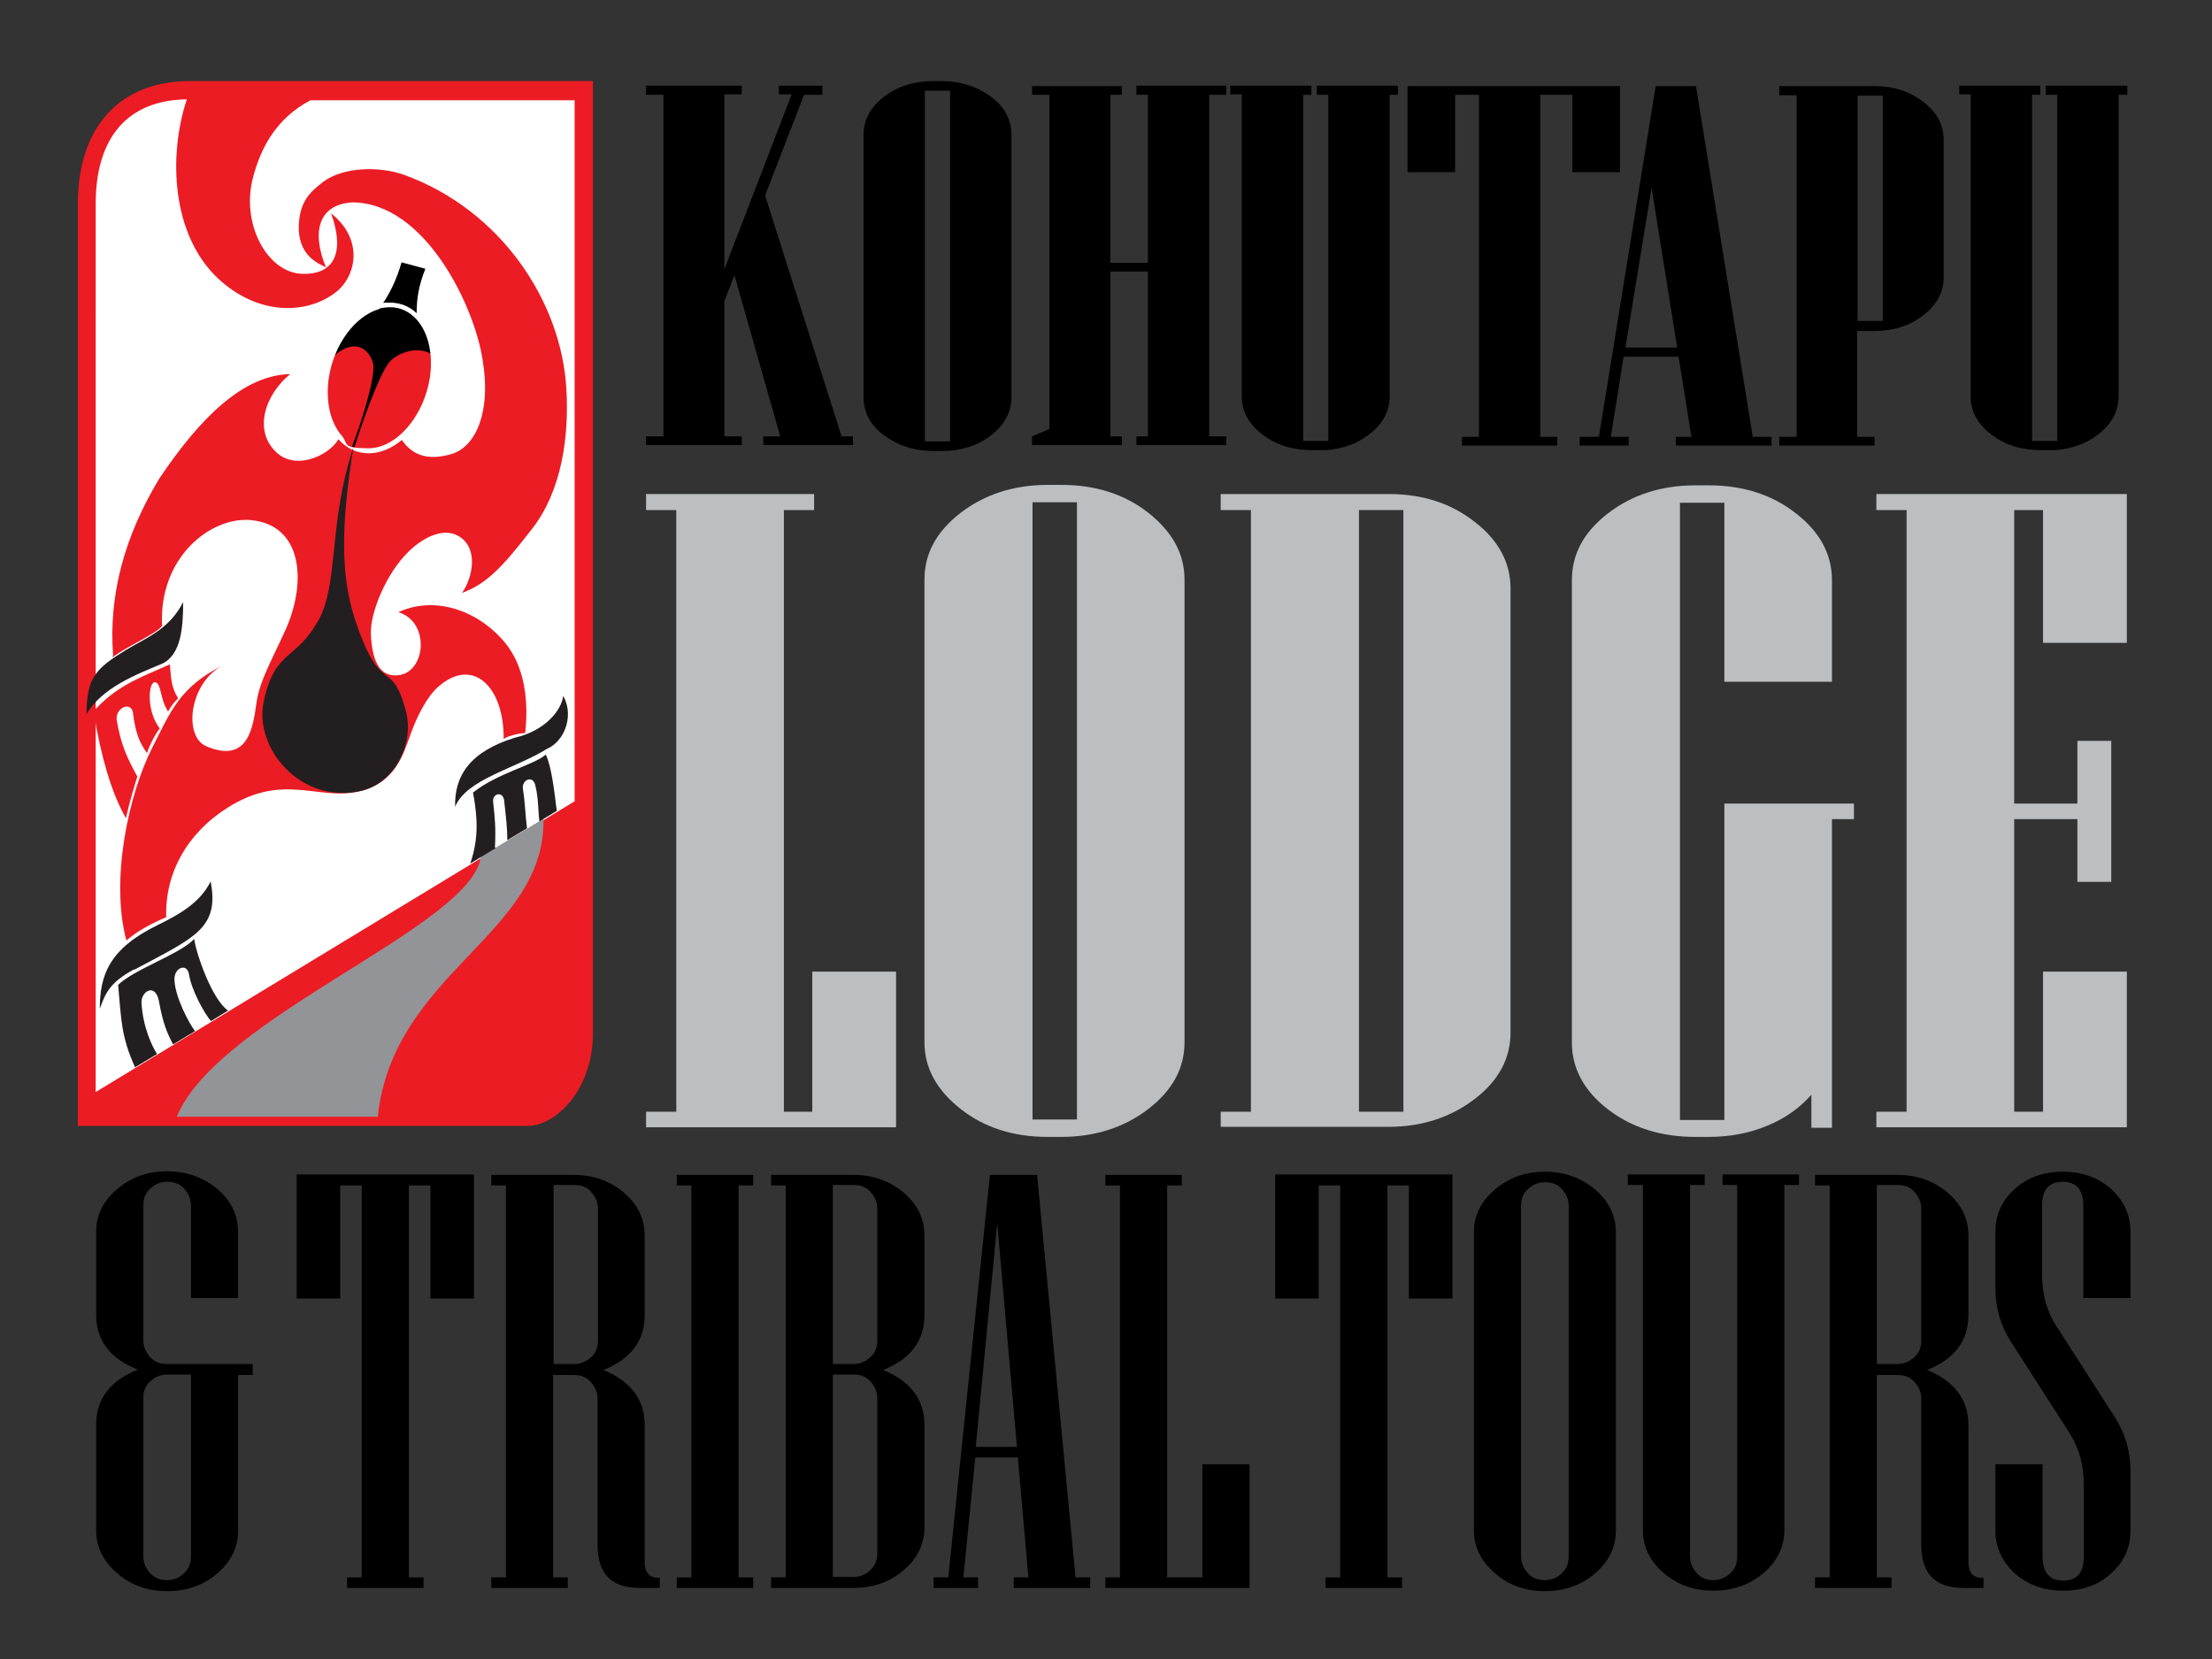 <?xml version="1.0" encoding="UTF-8"?>
<svg xmlns="http://www.w3.org/2000/svg" id="Layer_2" data-name="Layer 2" version="1.1" viewBox="0 0 483.1 362.4">
  <rect x="0" y="0" width="483.1" height="362.4" fill="#333333" stroke="none"/>
  <defs>
    <style>
      .cls-1 {
        fill: #ec1c24;
      }

      .cls-1, .cls-2, .cls-3, .cls-4, .cls-5, .cls-6, .cls-7, .cls-8 {
        stroke-width: 0px;
      }

      .cls-1, .cls-3, .cls-4, .cls-7 {
        fill-rule: evenodd;
      }

      .cls-2 {
        fill: none;
      }

      .cls-3 {
        fill: #231f20;
      }

      .cls-4 {
        fill: #929497;
      }

      .cls-5 {
        fill: #bcbec0;
      }

      .cls-6 {
        fill: #000;
      }

      .cls-7, .cls-8 {
        fill: #fff;
      }
    </style>
  </defs>
  <path class="cls-5" d="M258.7,227.6c0,5.7-2.6,10.5-7.9,14.6-5.2,4-11.6,6.1-19,6.1h-3c-7.4,0-13.8-2-19-6.1s-7.9-8.9-7.9-14.6v-101c0-5.7,2.6-10.5,7.9-14.6,5.2-4,11.6-6.1,19-6.1h3c7.4,0,13.8,2,19,6.1s7.9,8.9,7.9,14.6v101ZM235.2,109.7h-9.7v134.8h9.7V109.7Z"></path>
  <path class="cls-5" d="M266.6,246.2v-3.4h6.6V111.4h-6.6v-3.5h36.7c7.4,0,13.6,2,18.8,6.1,5.2,4,7.8,8.9,7.8,14.5v97c0,5.7-2.6,10.5-7.8,14.5-5.2,4-11.5,6.1-18.8,6.1h-36.7ZM306.5,111.4h-9.7v131.4h9.7V111.4Z"></path>
  <path class="cls-5" d="M376.6,175.5h28.3v3.4h-4.8v67.4h-4.5v-7.2c-2.5,2.8-5.6,5.1-9.5,6.7-4,1.7-8.3,2.5-12.9,2.5h-3c-7.4,0-13.8-2-19-6s-7.9-8.9-7.9-14.6v-101c0-5.7,2.6-10.5,7.9-14.6,5.2-4,11.6-6.1,19-6.1h3c7.4,0,13.8,2,19,6.1,5.2,4,7.9,8.9,7.9,14.6v22.2h-23.5v-39.1h-9.7v134.8h9.7v-69.1h0Z"></path>
  <polygon class="cls-5" points="446.2 107.9 409.8 107.9 409.8 111.4 416.4 111.4 416.4 242.8 409.8 242.8 409.8 246.2 446.2 246.2 464.5 246.2 464.5 231.4 464.5 212.2 446.2 212.2 446.2 242.8 439.9 242.8 439.9 178.9 453.7 178.9 453.7 192.6 461.1 192.6 461.1 161.8 453.7 161.8 453.7 175.5 439.9 175.5 439.9 111.4 446.2 111.4 446.2 140.4 464.5 140.4 464.5 122.8 464.5 107.9 446.2 107.9"></polygon>
  <polygon class="cls-5" points="177.4 212.2 177.4 242.8 171.2 242.8 171.2 111.4 177.8 111.4 177.8 107.9 141.1 107.9 141.1 111.4 147.7 111.4 147.7 242.8 141.1 242.8 141.1 246.2 177.4 246.2 195.7 246.2 195.7 231.4 195.7 212.2 177.4 212.2"></polygon>
  <g>
    <path class="cls-6" d="M179.6,18.8v1.9h-4l-8.5,22,16.7,52.6h2.5v1.9h-19.6v-1.9h3.7l-10-35.2-2.2,5.7v29.5h3.8v1.9h-20.9v-1.9h3.8V20.7h-3.8v-2h20.9v1.9h-3.8v38.2l14.7-38.2h-2.8v-1.9h9.5Z"></path>
    <path class="cls-6" d="M220.9,86.8c0,3.2-1.5,6-4.5,8.3-3,2.3-6.6,3.4-10.8,3.4h-1.7c-4.2,0-7.8-1.2-10.8-3.4s-4.5-5.1-4.5-8.3V29.4c0-3.2,1.5-6,4.5-8.3s6.6-3.4,10.8-3.4h1.7c4.2,0,7.8,1.2,10.8,3.4s4.5,5.1,4.5,8.3v57.3ZM207.5,19.8h-5.5v76.6h5.5V19.8Z"></path>
    <path class="cls-6" d="M267.8,18.8v1.9h-3.7v74.6h3.7v1.9h-19.6v-1.9h2.5v-36h-8.2v36h2.5v1.9h-19.6v-1.9l3.8-1.6V20.7h-3.8s0-1.9,0-1.9h19.6v1.9h-2.5v36.7h8.2V20.7h-2.5v-2h19.6Z"></path>
    <path class="cls-6" d="M370.4,18.8l12.4,76.6h4.1v1.9h-20.9v-1.9h3.4l-2.8-17.5h-12l-2.8,17.5h3.9v1.9h-10.7v-1.9h4.2l12.4-76.6s8.7,0,8.7,0ZM355,75.9h11.3l-5.6-34.9-5.7,34.9Z"></path>
    <path class="cls-6" d="M388.6,97.3v-1.9h3.8V20.8h-3.8v-2h20.8c4.2,0,7.8,1.2,10.7,3.5,3,2.3,4.4,5,4.4,8.3v30c0,3.2-1.5,6-4.5,8.3-3,2.3-6.6,3.4-10.8,3.4h-3.6v23.1h3.8v1.9h-20.8ZM411.2,20.9h-5.5v49.2h5.5V20.9Z"></path>
    <polygon class="cls-6" points="347.5 18.8 343.4 18.8 317.8 18.8 311.9 18.8 307.4 18.8 307.4 37.6 317.8 37.6 317.8 20.7 323 20.7 323 95.4 319.3 95.4 319.3 97.3 340.1 97.3 340.1 95.4 336.4 95.4 336.4 20.7 343.4 20.7 343.4 37.6 353.8 37.6 353.8 18.8 347.5 18.8"></polygon>
    <path class="cls-6" d="M287.6,18.8v1.9h2.5v70.8s0,4.8,0,4.8h-5.5V20.7s1.8,0,1.8,0v-2h-17.7v1.9h2.5v66c0,3.2,1.5,6,4.5,8.3,3,2.3,6.6,3.4,10.8,3.4h1.7c.6,0,1.1,0,1.6,0,3.5-.3,6.6-1.4,9.2-3.4,3-2.3,4.5-5.1,4.5-8.3V20.7h1.8v-2h-17.7Z"></path>
    <path class="cls-6" d="M446.8,18.8v1.9h2.5v70.8s0,4.8,0,4.8h-5.5V20.7s1.8,0,1.8,0v-2h-17.7v1.9h2.5v66c0,3.2,1.5,6,4.5,8.3,3,2.3,6.6,3.4,10.8,3.4h1.7c.6,0,1.1,0,1.6,0,3.5-.3,6.6-1.4,9.2-3.4,3-2.3,4.5-5.1,4.5-8.3V20.7h1.9v-2h-17.7Z"></path>
  </g>
  <g>
    <path class="cls-7" d="M41.5,19.7h86v205.9c0,11.4-7.3,18.4-12.2,18.4H18.9V44.5c0-15.7,8.1-24.8,22.5-24.8Z"></path>
    <path class="cls-1" d="M24.7,143.2c-1-13.4,2.5-26.1,10.1-38.7,9-13.4,18.4-22.6,28.6-22.8-5.3,4.2-8.4,12.4-2.8,17.3,4.5,3.9,12.1.1,13.7-3.8l12.8-.2c2.4,4.4,6.2,5.8,11.7,4.1,5.2-1.7,8.5-9.3,6.6-20.5-1.7-11.5-12.5-34.4-28.5-34.4-7.6.5-8.8,6.8-5.7,14.2-1.4-.8-6.5-2.4-5.9-9.9.4-4.8,2.6-6.7,5.3-8.8,4.3-3.2,12.1-3.5,17.7-1.5,20.9,7.6,34.3,27.4,35.4,46.8.6,10.3-1,22.2-7.5,30.5-6.5,8.4-9.9,12-15.3,14,2.4-3.4,3.7-10-.9-12.5-3.3-1.8-7.6.4-10.7,3.4-4.9,4.7-8.5,13.4-8.3,18.1.3,6.7,2.4,9.6,6.4,8.9,5.6-1,6.5-11.6-.4-13.7,7.5-3.5,16.8-.8,22.9,6.2,5.9,6.7,5.2,16.4,4.8,20.2-1.2,0-3.8.6-4.7,1.3.1-11.4-6.7-18.1-14.3-11.4-2.6,2.3-4.7,6.7-5.9,10-1.7,4.7-3.4,10.9-11.2,12.8-9.1,2.2-16.6-4.2-28.9,3.6-8.9,5.6-13.7,14.4-13.4,23.9-3.7,1.6-6.5,3.2-8.7,5.1-3.6-13.5.6-32.1,5.6-42,4-7.9,6-13.3,15.3-18-7.2,3.9-8.5,15.5-3.4,17.6,8.8,3.7,10.1-3.5,10.9-9.4.7-5.1,3.5-9.6,6.6-16.6,4.4-10.3,3.3-22.3-7.7-23.4-8.8-.9-20.3,8.1-19.5,23.1-1,1.2-2.9,2.1-4.4,3-2.3,1.3-4.3,2.3-6.5,3.9"></path>
    <path class="cls-1" d="M85.2,66.6c6.4,0,10.5,7.1,9.2,15.9-1.3,8.8-7.5,15.9-13.9,15.9s-10.5-7.1-9.2-15.9c1.3-8.8,7.5-15.9,13.9-15.9"></path>
    <path class="cls-1" d="M41.5,17.7c-15.3,0-24.5,10-24.5,26.8v201.4h98.3c5.9,0,14.2-7.7,14.2-20.3V17.7H41.5ZM40.8,21.7c-4.1,12.4-3.3,29.6,6.8,39.1,9,8.4,19.8,7.8,25.9,2.9,4.6-3.8,5.7-11.7-1.2-17.1,2.8,7.6,1.4,13.5-6.4,13.2-7.5-.3-13.4-10.9-10.6-21.2,1.7-6.4,5.1-12.8,12.5-16.7h57.7v153.1l-104.6,63.5V44.5c0-14.5,7-22.6,19.8-22.8Z"></path>
    <path class="cls-4" d="M105,187.2c-2.3,15.3-57.4,34.8-66.4,56.7h43.9c3.4-31.6,36.7-39.7,36.2-65.1l-13.7,8.3Z"></path>
    <g>
      <path class="cls-2" d="M91,71.6l-9.8-2c.5-.7,1.1-1.4,1.6-2.1-5.2,1.5-9.9,7.7-11,15.1-.7,5,.3,9.6,2.8,12.5,1.6,1.8,3.6,2.8,5.9,2.8,6.1,0,12.2-6.9,13.4-15.5.7-5-.3-9.6-2.8-12.5,0,0,0,0-.1-.1,0,.6,0,1.2,0,1.8Z"></path>
      <path class="cls-6" d="M91,68.4c0-2.8.3-5.7,1.9-9.7l-5.2-1.4c-1.1,3.8-2.5,6.6-4.1,9,.5,0,1.1-.1,1.6-.1,2.2,0,4.2.8,5.8,2.3Z"></path>
      <path class="cls-6" d="M85.2,66.6c-4.7,0-9.3,3.8-11.9,9.3-.4.7-.7,1.5-1,2.4,4.7-4.5,8-2.6,9.1.8.8,2.3-1.8,11.3-4.5,18.4l.5.2c1.3-4.2,5.6-16.7,7.9-18.9,2.7-2.5,7.1-3.1,9.3-1.1-.5-6.4-4.2-11.1-9.4-11.1Z"></path>
      <path class="cls-8" d="M91.9,69.3c-.3-.3-.6-.6-.9-.9,0,.5,0,.9,0,1.4,0,0,0,0,.1.1,2.5,2.9,3.5,7.5,2.8,12.5-1.3,8.5-7.3,15.5-13.4,15.5s-4.3-1-5.9-2.8c-2.5-2.9-3.5-7.5-2.8-12.5,1.1-7.4,5.8-13.6,11-15.1.3-.4.5-.8.8-1.2-6,1-11.6,7.9-12.8,16.2-.8,5.2.3,10.2,3,13.3,1.8,2.1,4.1,3.2,6.7,3.2,6.6,0,13.1-7.3,14.4-16.3.8-5.2-.3-10.2-3-13.3Z"></path>
      <path class="cls-8" d="M85.2,67.1c2.2,0,4.2.9,5.8,2.7,0-.5,0-.9,0-1.4-1.6-1.5-3.6-2.3-5.8-2.3s-1.1,0-1.6.1c-.3.4-.5.8-.8,1.2.8-.2,1.6-.3,2.4-.3Z"></path>
    </g>
    <path class="cls-3" d="M69.5,135.6c4.6-8.4,2.1-21,7.7-38-2.8,17.4-2.8,28.2.4,37.9,5.7,17,7.8,7.9,11,19.6,2,7.2-2.3,15.8-9.6,17.6-13.3,3.1-23.6-9.3-21.4-19.5,2.4-11.4,7.1-8.9,11.9-17.7"></path>
    <path class="cls-3" d="M29.3,211.7c-5.4,2.9-6.3,5.3-7.5,8.6,0-7.3,2-13.1,12.7-18.3,4.5-2.2,9.2-4.8,11.5-9.5,2,10.3-3.6,12.3-16.7,19.3"></path>
    <path class="cls-1" d="M37.1,145.1c-6.8,3-11.7,4.7-16.7,10.3l.2,1c1.5,8.7,3.6,16.5,6.9,22.3.9-4,1.9-7.2,2.5-9.1-2.2-4-3.6-6.9-4.5-12.3-.4-2.5,2.8-4.2,3.5-1.9.6,4.8,1.4,6.6,3.1,9.1.6-1.9,2-4.5,2.8-5.4-1.2-1.5-2.2-4.1-2.2-6.9,0-3.6,1.6-4.3,2.3-1.5.4,1.5.6,2.9,1.7,4.7.7-1.2,1.2-1.9,2.2-2.9-1.5-2.4-1.5-4.1-1.8-7.3"></path>
    <path class="cls-3" d="M35.3,145c-5.5,2.3-13.1,5.2-16.4,11,0-8,2-10,8.7-14.1,4.5-2.7,9.3-4.4,12.4-10.4,0,5.4-.4,11.6-4.7,13.5"></path>
    <path class="cls-3" d="M42.3,205.2c-3.3,3.3-13,6.5-16.5,9.9.7,7.5.6,11.2,3.7,18l4.8-2.9c-1.1-1.7-3.1-5.9-3.4-11.2-.1-2.5,3-4.4,3.8-.4.9,5,1.8,7,3.1,9.5l4.8-2.9c-1.2-1.5-4.5-7.6-4.5-11.4,0-2.5,2.8-3.6,3.2-.9.5,3.2,3.3,8.5,4.8,10.1l3.7-2.3c-3.5-2.4-7-12.5-7.4-15.7"></path>
    <path class="cls-3" d="M119.7,163.4c-7.1,4.5-17.8,6.7-20.3,12.8-.2-6.8,3.3-12.1,13.1-15.1,6.5-1.5,10.1-5.9,10.5-9.1,2.2,3.7.8,9.3-3.2,11.4"></path>
    <path class="cls-3" d="M108.3,185.2l-5.6,3.4c1.9-5.5,1.6-10.2.6-15.5,5.4-4.3,13.3-6,15.9-8.3,1.2,2.5,1.8,7.4,2.4,12.3l-3.8,2.3c-.3-2.5-.2-5.3-.9-7.9-.5-2.3-3-1.2-2.7.8.5,3,.5,5.6.9,8.6l-4.3,2.6c0-2.7-.3-5.1-.7-8.7-.3-2.1-2.6-1.5-2.4.3.4,3.8.6,5.5.4,10"></path>
  </g>
  <g>
    <path class="cls-6" d="M55.2,300.3h-3.2v34c0,3.6-1.5,6.7-4.5,9.3-3,2.6-6.7,3.9-11,3.9s-7.9-1.3-10.9-3.9c-3-2.6-4.6-5.7-4.6-9.3v-23.2c0-5.5,3-9.5,9.1-12-6-2.3-9.1-6.3-9.1-12v-18.1c0-3.6,1.5-6.7,4.6-9.3,3-2.6,6.7-3.9,10.9-3.9s7.9,1.3,11,3.9c3,2.6,4.5,5.7,4.5,9.3v14.5h-10.3v-20.2c0-1.4-.5-2.6-1.5-3.7s-2.2-1.5-3.7-1.5-2.6.5-3.7,1.5-1.5,2.2-1.5,3.7v29.4c0,1.4.5,2.6,1.5,3.7s2.2,1.5,3.7,1.5h18.7v2.3ZM41.7,339.9v-39.7h-5.2c-1.4,0-2.6.5-3.7,1.5s-1.5,2.2-1.5,3.7v34.5c0,1.4.5,2.6,1.5,3.7s2.2,1.5,3.7,1.5,2.6-.5,3.7-1.5,1.5-2.2,1.5-3.7Z"></path>
    <path class="cls-6" d="M103.5,283.6h-9.5v-24.7h-4.7v85.6h3.2v2.3h-16.7v-2.3h3.2v-85.6h-4.7v24.7h-9.5v-27.1h38.7v27.1Z"></path>
    <path class="cls-6" d="M144.1,346.8h-4.5c-6,0-9.1-3.1-9.1-9.4v-31.9c0-1.4-.5-2.6-1.5-3.7s-2.2-1.5-3.7-1.5h-4.5v44.2h3.2v2.3h-16.7v-2.3h3.2v-85.6h-3.2v-2.3h18c4.3,0,7.9,1.3,11,3.9,3,2.6,4.5,5.7,4.5,9.3v17.4c0,5.6-3,9.6-9,12,6,2.5,9,6.5,9,12v29.9c0,2.3,1,3.5,3,3.5h.3v2.3ZM130.6,292.8v-28.8c0-1.4-.5-2.6-1.5-3.7s-2.2-1.5-3.7-1.5h-4.5v39.1h4.5c1.4,0,2.6-.5,3.7-1.5s1.5-2.2,1.5-3.7Z"></path>
    <path class="cls-6" d="M164.5,346.8h-16.7v-2.3h3.2v-85.6h-3.2v-2.3h16.7v2.3h-3.2v85.6h3.2v2.3Z"></path>
    <path class="cls-6" d="M201.9,333.6c0,3.6-1.5,6.7-4.5,9.3-3,2.6-6.7,3.9-11,3.9h-18v-2.3h3.2v-85.6h-3.2v-2.3h18c4.3,0,7.9,1.3,11,3.9,3,2.6,4.5,5.7,4.5,9.3v17.4c0,5.6-3,9.6-9,12,6,2.5,9,6.5,9,12v22.5ZM191.6,292.8v-28.8c0-1.4-.5-2.6-1.5-3.7s-2.2-1.5-3.7-1.5h-4.5v39.1h4.5c1.4,0,2.6-.5,3.7-1.5s1.5-2.2,1.5-3.7ZM191.6,339.3v-33.9c0-1.4-.5-2.6-1.5-3.7s-2.2-1.5-3.7-1.5h-4.5v44.2h4.5c1.4,0,2.6-.5,3.7-1.5s1.5-2.2,1.5-3.7Z"></path>
    <path class="cls-6" d="M238.1,346.8h-16.7v-2.3h3.2l-2.3-26.2h-9.3l-2.6,26.2h3.2v2.3h-9.7v-2.3h3.2l9.1-87.9h10.3l8.4,87.9h3.2v2.3ZM222.1,316l-4.3-48.8-4.7,48.8h9Z"></path>
    <path class="cls-6" d="M272.9,346.8h-31.5v-2.3h3.2v-85.6h-3.2v-2.3h16.7v2.3h-3.2v85.6h7.7v-24.7h10.3v27.1Z"></path>
    <path class="cls-6" d="M317.2,283.6h-9.5v-24.7h-4.7v85.6h3.2v2.3h-16.7v-2.3h3.2v-85.6h-4.7v24.7h-9.5v-27.1h38.7v27.1Z"></path>
    <path class="cls-6" d="M352.9,334.3c0,3.6-1.5,6.7-4.5,9.3-3,2.6-6.7,3.9-11,3.9s-7.9-1.3-10.9-3.9c-3-2.6-4.6-5.7-4.6-9.3v-65.2c0-3.6,1.5-6.7,4.6-9.3,3-2.6,6.7-3.9,10.9-3.9s7.9,1.3,11,3.9c3,2.6,4.5,5.7,4.5,9.3v65.2ZM342.6,339.9v-76.5c0-1.4-.5-2.6-1.5-3.7s-2.2-1.5-3.7-1.5-2.6.5-3.7,1.5-1.5,2.2-1.5,3.7v76.5c0,1.4.5,2.6,1.5,3.7s2.2,1.5,3.7,1.5,2.6-.5,3.7-1.5,1.5-2.2,1.5-3.7Z"></path>
    <path class="cls-6" d="M392.9,258.8h-3.2v75.4c0,3.6-1.5,6.7-4.5,9.3-3,2.6-6.7,3.9-11,3.9s-7.9-1.3-10.9-3.9c-3-2.6-4.5-5.7-4.5-9.3v-75.4h-3.3v-2.3h16.8v2.3h-3.2v81.1c0,1.4.5,2.6,1.5,3.7s2.2,1.5,3.6,1.5,2.6-.5,3.7-1.5,1.5-2.2,1.5-3.7v-81.1h-3.2v-2.3h16.7v2.3Z"></path>
    <path class="cls-6" d="M433.2,346.8h-4.5c-6,0-9.1-3.1-9.1-9.4v-31.9c0-1.4-.5-2.6-1.5-3.7s-2.2-1.5-3.7-1.5h-4.5v44.2h3.2v2.3h-16.7v-2.3h3.2v-85.6h-3.2v-2.3h18c4.3,0,7.9,1.3,11,3.9,3,2.6,4.5,5.7,4.5,9.3v17.4c0,5.6-3,9.6-9,12,6,2.5,9,6.5,9,12v29.9c0,2.3,1,3.5,3,3.5h.3v2.3ZM419.6,292.8v-28.8c0-1.4-.5-2.6-1.5-3.7s-2.2-1.5-3.7-1.5h-4.5v39.1h4.5c1.4,0,2.6-.5,3.7-1.5s1.5-2.2,1.5-3.7Z"></path>
    <path class="cls-6" d="M465.3,334.3c0,3.7-1.4,6.8-4.2,9.3-2.8,2.6-6.3,3.8-10.5,3.8s-7.8-1.3-10.6-3.8c-2.8-2.6-4.2-5.7-4.2-9.3v-14.5h10.3v20.2c0,3.4,1.5,5.2,4.5,5.2s4.5-1.7,4.5-5.2v-15.7c0-4.3-1-8-3.1-11.3l-12.9-20.1c-2.2-3.5-3.3-7.3-3.3-11.6v-12.3c0-3.7,1.4-6.8,4.2-9.3,2.8-2.6,6.4-3.8,10.6-3.8s7.7,1.3,10.5,3.8c2.8,2.6,4.2,5.7,4.2,9.3v14.5h-10.3v-20.2c0-3.4-1.5-5.2-4.5-5.2s-4.5,1.7-4.5,5.2v15.1c0,4.2,1,8,3.1,11.2l12.9,20.1c2.2,3.5,3.3,7.4,3.3,11.6v12.8Z"></path>
  </g>
</svg>
